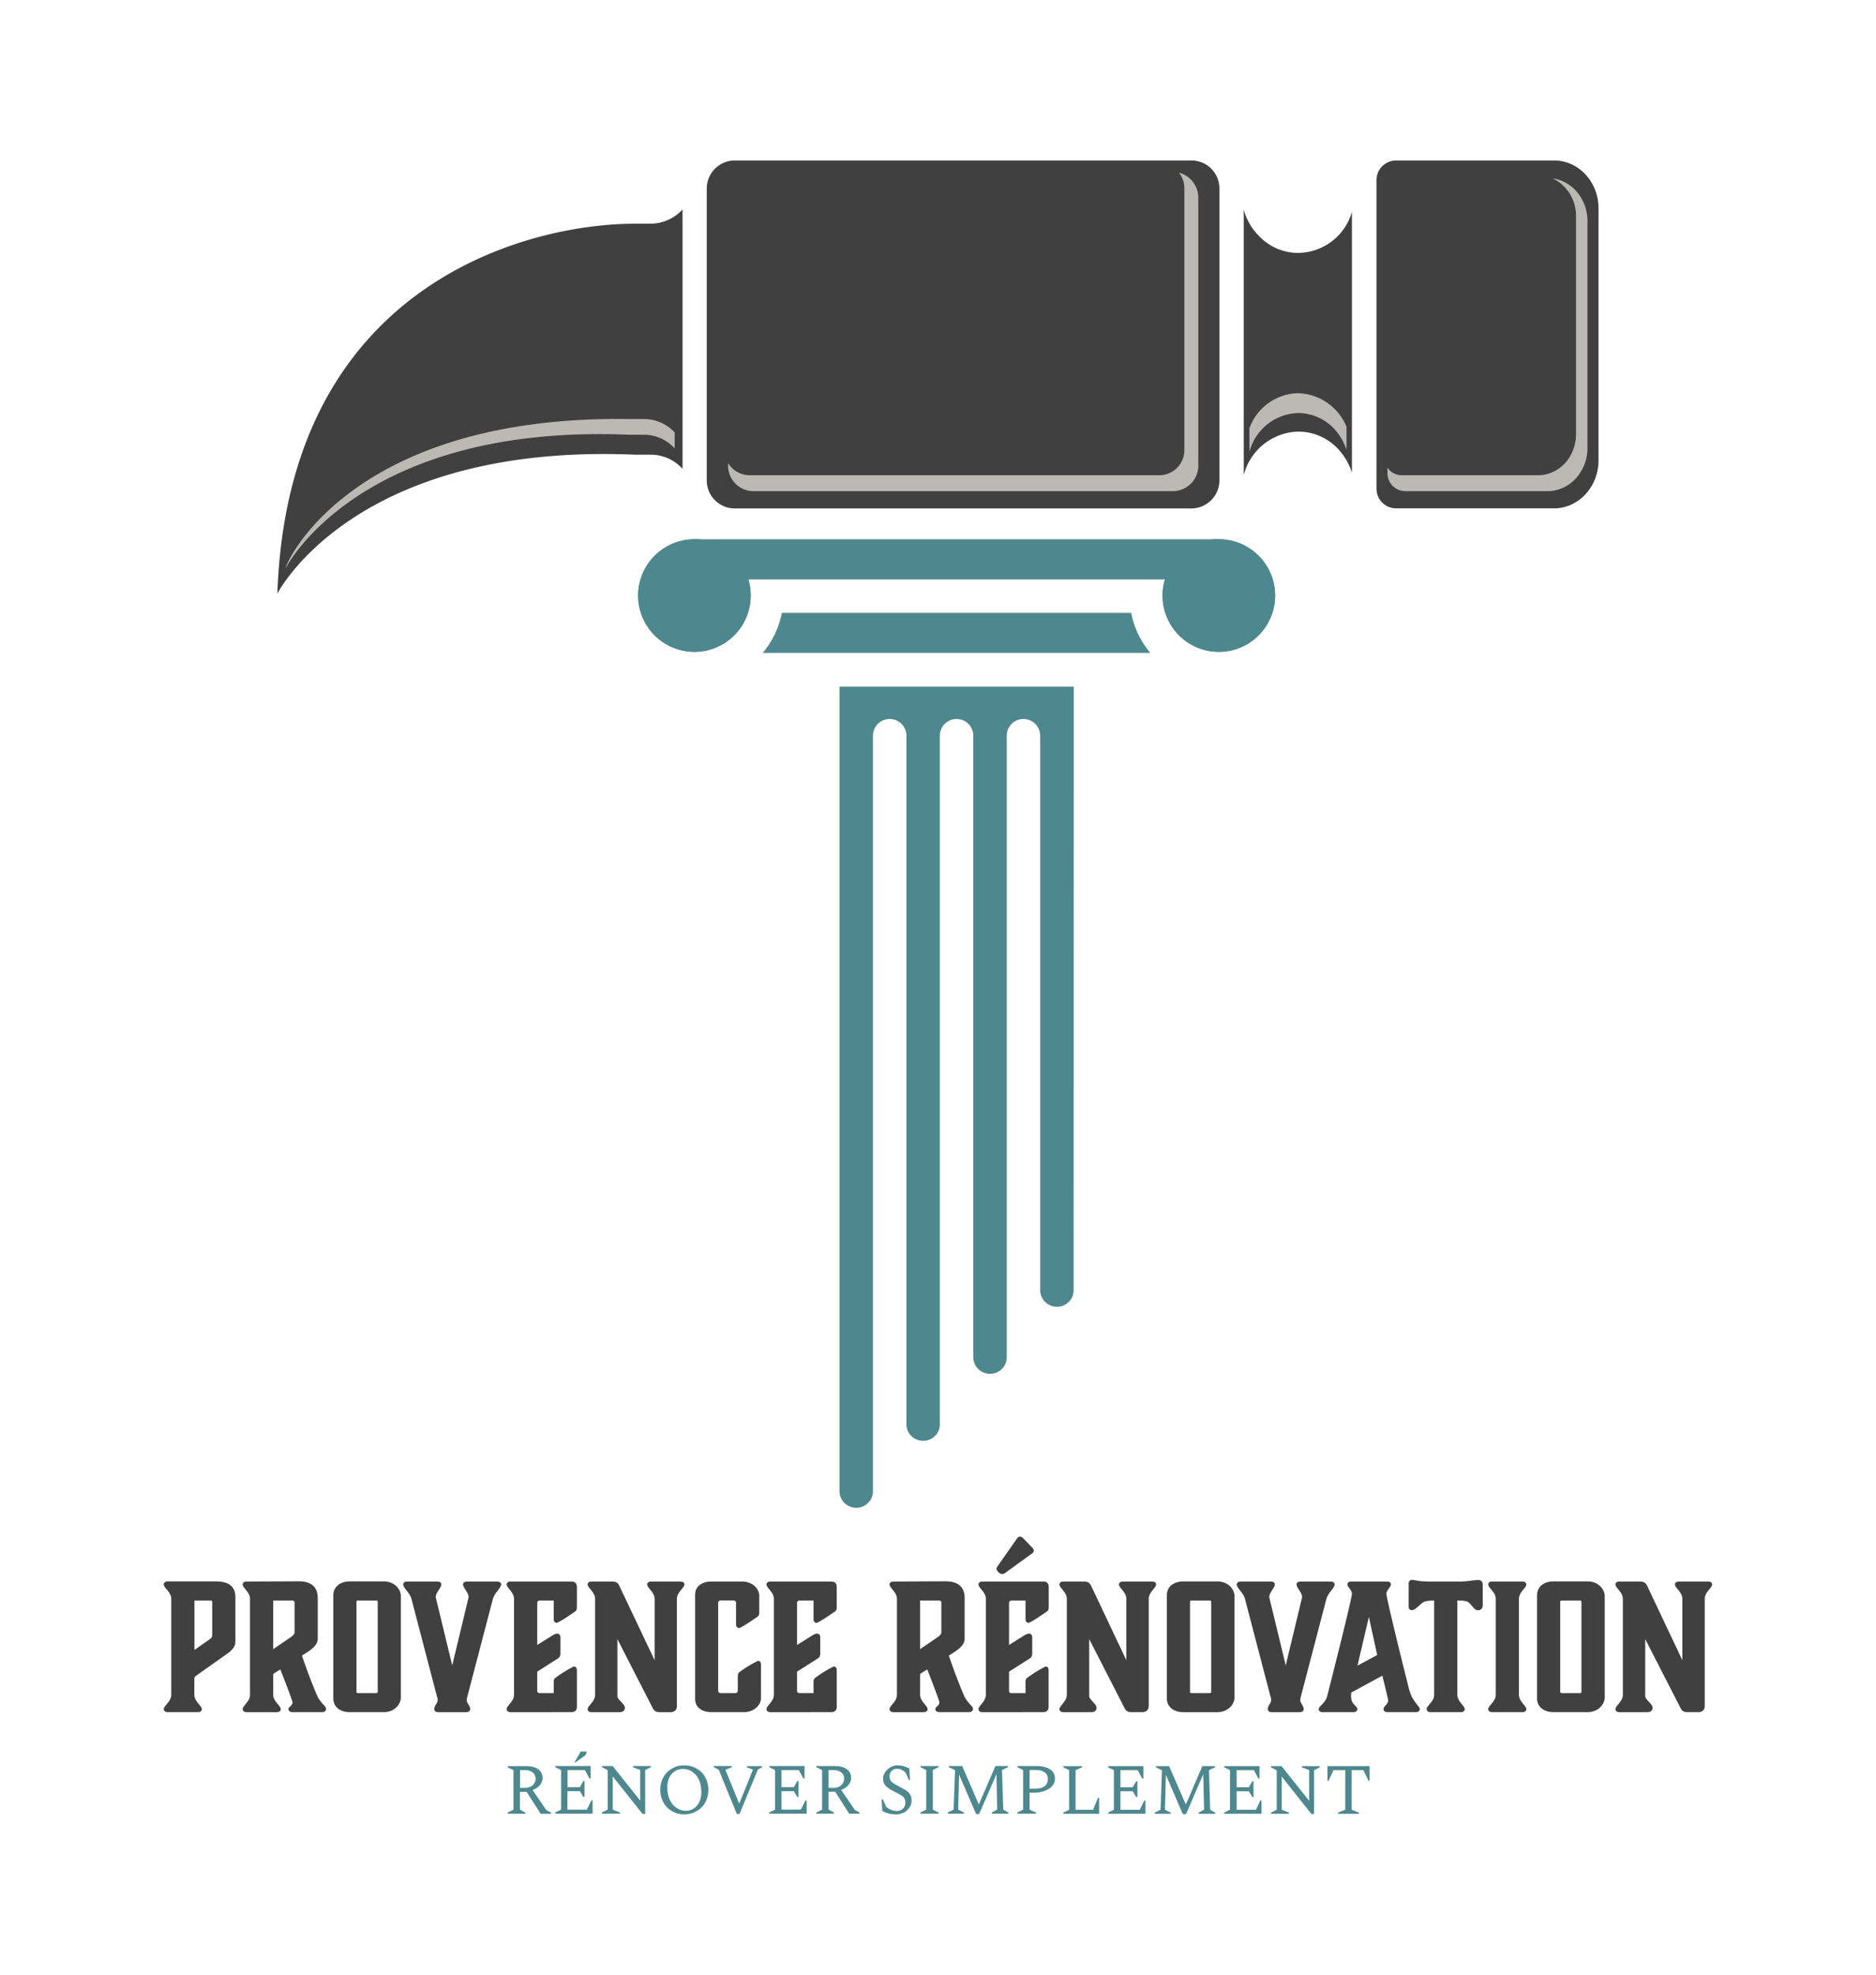 <?xml version="1.0" encoding="UTF-8"?>
<svg data-bbox="-0.426 0 17.117 17.117" viewBox="0 0 16.266 17.117" xmlns="http://www.w3.org/2000/svg" data-type="color">
    <g>
        <path fill="#ffffff" d="M16.691 0v17.117H-.426V0z" data-color="1"/>
        <path fill="#404040" d="M1.819 13.873c.02 0 .021.001.021.02v.281c0 .01-.003.021-.024.036l-.13.091v-.428m.031.967c.021 0 .033-.012.033-.025 0-.032-.065-.066-.065-.126v-.138q0-.016.015-.026l.278-.197q.063-.046.063-.098v-.383q.002-.138-.163-.14h-.425c-.021 0-.033.012-.033.026 0 .031.065.066.065.126v.83c0 .06-.065.094-.065.126 0 .013.012.025.033.025m1.08-.967q.022 0 .021.019v.255c0 .01-.003.023-.036.045l-.149.102v-.421m.384.832a5 5 0 0 1-.135-.355c.07-.044.137-.083.137-.147v-.353c0-.099-.063-.144-.164-.144l-.454.002c-.021 0-.033.011-.033.025 0 .031.064.066.064.126v.83c0 .06-.064.094-.064.126 0 .013.012.025.033.025h.264c.021 0 .033-.012.033-.025 0-.032-.065-.066-.065-.126v-.168q0-.014.006-.017l.056-.034s.105.268.105.284c0 .034-.035.038-.035.06 0 .014.014.026.035.026h.26c.016 0 .031-.012.031-.025 0-.033-.029-.03-.074-.11m.28.135h.295c.091 0 .148-.067.148-.129v-.874c0-.066-.058-.13-.148-.13h-.296c-.079 0-.142.043-.142.122v.89c0 .078.061.121.142.121m.059-.175v-.782a.01.01 0 0 1 .01-.01h.164a.01.01 0 0 1 .01.01v.782q0 .008-.01.01h-.164q-.01-.002-.01-.01m.687-.821c0-.042.048-.08.048-.111q0-.023-.033-.025h-.264c-.021 0-.033.011-.033.025 0 .031.059.073.072.127l.22.842a.1.1 0 0 1 .007.036c-.002.024-.03.048-.03.077 0 .013.012.025.033.025h.246c.02 0 .033-.012.033-.025 0-.029-.029-.053-.03-.077q0-.013.006-.036l.22-.841c.014-.055.072-.097.072-.128q0-.023-.033-.025h-.264q-.032.002-.033.025c0 .031.048.069.048.111l-.142.591m1.03.405q.053.001.051-.051v-.316c0-.017-.014-.029-.026-.029a1 1 0 0 0-.159.098c-.012.009-.016.016-.016.039v.094h-.123c-.01 0-.02-.008-.02-.018v-.168l.173-.11c.022-.013.028-.025.028-.05v-.139c0-.016-.01-.031-.028-.031a.1.1 0 0 0-.039.015l-.134.084v-.367c0-.01.01-.018.02-.018h.123v.165c0 .016.013.028.025.028.018 0 .135-.08.16-.098.011-.008.016-.016.016-.038v-.171c0-.037-.015-.051-.051-.051h-.525c-.021 0-.033.011-.033.025 0 .031.064.066.064.126v.83c0 .06-.064.094-.064.126 0 .013.012.025.033.025m.95 0c.024 0 .042-.015.042-.037 0-.035-.065-.071-.065-.102v-.494l.303.591c.014.027.024.042.065.042h.094c.033 0 .054-.021.054-.052v-.929c0-.06.065-.095.065-.126q0-.023-.033-.025h-.257q-.032.002-.033.025c0 .031.065.066.065.126v.531l-.302-.636c-.009-.021-.02-.046-.066-.046h-.18c-.021 0-.033.011-.033.025 0 .031.065.066.065.126v.83c0 .06-.065.094-.065.126 0 .013.012.025.033.025m1.47-.417c0-.016-.013-.028-.025-.028a1 1 0 0 0-.16.097c-.011.009-.016.017-.016.039v.124a.02.02 0 0 1-.02.02h-.13a.02.02 0 0 1-.02-.02v-.763c0-.01.01-.02.02-.02h.116c.01 0 .019.01.019.02v.19c0 .017.014.029.026.029.018 0 .135-.08.159-.098.012-.008.016-.016.016-.038v-.144c0-.062-.06-.123-.148-.123h-.266c-.081 0-.142.04-.142.115v.902c0 .075.061.115.142.115h.28c.092 0 .149-.064.149-.121m.606.121q.053.001.051-.051v-.316c0-.017-.014-.029-.026-.029a1 1 0 0 0-.159.098c-.012.009-.016.016-.016.039v.094h-.123c-.01 0-.02-.008-.02-.018v-.168l.173-.11c.022-.013.028-.025.028-.05v-.139c0-.016-.01-.031-.028-.031a.1.1 0 0 0-.039.015l-.134.084v-.367c0-.01.01-.018.02-.018h.123v.165c0 .016.013.028.025.028.018 0 .135-.08.16-.098.011-.008.016-.016.016-.038v-.171c0-.037-.015-.051-.051-.051h-.525q-.032.002-.033.025c0 .031.064.066.064.126v.83c0 .06-.064.094-.064.126 0 .013.012.025.033.025m1.463-.967q.021 0 .02.019v.255c0 .01-.002.023-.035.045l-.149.102v-.421m.384.832a5 5 0 0 1-.135-.355c.069-.044.137-.083.137-.147v-.353c0-.099-.063-.144-.164-.144l-.454.002q-.032.002-.033.025c0 .031.064.066.064.126v.83c0 .06-.064.094-.064.126 0 .013.012.025.033.025h.264c.02 0 .033-.012.033-.025 0-.032-.065-.066-.065-.126v-.168q0-.014.006-.017l.056-.034s.105.268.105.284c0 .034-.035.038-.035.06 0 .014.014.026.035.026h.259c.017 0 .032-.012.032-.025 0-.033-.029-.03-.074-.11m.68.135q.052.001.05-.051v-.316c0-.017-.013-.029-.025-.029a1 1 0 0 0-.159.098c-.012.009-.016.016-.016.039v.094h-.123q-.018-.001-.02-.018v-.168l.173-.11c.022-.013.028-.025.028-.05v-.139c0-.016-.01-.031-.028-.031a.1.1 0 0 0-.04.015l-.133.084v-.367q.002-.017.02-.018h.123v.165c0 .016.013.028.025.028.018 0 .135-.08.159-.098.012-.008.017-.016.017-.038v-.171c0-.037-.015-.051-.051-.051h-.525q-.032.002-.033.025c0 .031.064.066.064.126v.83c0 .06-.064.094-.064.126 0 .013.012.025.033.025m.435-1.378q.011-.008.012-.021a.04.04 0 0 0-.011-.024l-.084-.087q-.01-.01-.024-.011-.013 0-.024.012l-.172.245a.04.04 0 0 0-.008.022c0 .02.029.045.048.045a.05.05 0 0 0 .03-.012m.747 1.209c.024 0 .042-.015.042-.037 0-.035-.064-.071-.064-.102v-.494l.303.591c.013.027.024.042.064.042h.095c.033 0 .054-.021.054-.052v-.929c0-.06.064-.095.064-.126q0-.023-.033-.025h-.256q-.032.002-.033.025c0 .031.064.066.064.126v.531l-.301-.636c-.01-.021-.02-.046-.066-.046h-.18q-.032.002-.033.025c0 .031.064.066.064.126v.83c0 .06-.064.094-.064.126 0 .013.012.025.033.025m1.04 0h.296c.092 0 .149-.067.149-.129v-.874c0-.066-.059-.13-.149-.13h-.295c-.08 0-.143.043-.143.122v.89c0 .078.062.121.143.121m.058-.175v-.782a.01.01 0 0 1 .01-.01h.164a.01.01 0 0 1 .01.01v.782q0 .008-.01.01h-.163q-.01-.002-.011-.01m.687-.821c0-.042.048-.08.048-.111q0-.023-.033-.025h-.264q-.031.002-.033.025c0 .031.059.073.072.127l.22.842a.1.1 0 0 1 .007.036c-.002.024-.03.048-.03.077 0 .013.012.025.033.025h.246c.02 0 .033-.012.033-.025 0-.029-.029-.053-.03-.077q0-.013.006-.036l.22-.841c.014-.055.072-.097.072-.128q0-.023-.033-.025h-.264q-.032.002-.033.025c0 .031.048.069.048.111l-.142.591m.622.002.099-.422.072.33m.28.31c-.016-.06-.2-.796-.2-.842 0-.029.039-.06.039-.079q0-.025-.033-.026h-.311q-.032 0-.033.027c0 .018.039.049.039.078 0 .046-.204.847-.216.893-.013.053-.072.083-.072.107q0 .026.033.027h.267c.024 0 .035-.012.035-.027 0-.024-.054-.043-.054-.102v-.04l.271-.147s.05.202.05.213c0 .036-.04.052-.04.076 0 .015.011.027.035.027h.246q.032 0 .033-.027c0-.024-.064-.066-.088-.158m.414-.782c.093 0 .093.009.123.042.025.03.037.042.057.042.024 0 .04-.017.04-.041v-.183c0-.024-.016-.039-.04-.039l-.05.005a1 1 0 0 1-.093.009h-.276c-.106 0-.126-.014-.15-.014q-.034-.001-.033.034v.197q0 .029.027.031c.021 0 .035-.014.068-.043s.042-.04.126-.04v.816c0 .06-.065.094-.065.126 0 .013.012.025.033.025h.264c.021 0 .033-.012.033-.025 0-.032-.064-.066-.064-.126m.534-.83c0-.06.064-.095.064-.126q0-.023-.033-.025h-.264c-.021 0-.033.011-.033.025 0 .031.065.066.065.126v.83c0 .06-.065.094-.065.126 0 .013.012.025.033.025h.264c.021 0 .033-.012.033-.025 0-.032-.064-.066-.064-.126m.3.151h.295c.092 0 .149-.067.149-.129v-.874c0-.066-.059-.13-.149-.13h-.295c-.08 0-.143.043-.143.122v.89c0 .078.062.121.143.121m.058-.175v-.782a.01.01 0 0 1 .01-.01h.164a.01.01 0 0 1 .01.01v.782q0 .008-.01.01h-.163q-.01-.002-.011-.01m.76.175c.023 0 .041-.015.041-.037 0-.035-.064-.071-.064-.102v-.494l.303.591c.013.027.024.042.064.042h.095c.033 0 .054-.021.054-.052v-.929c0-.06.064-.095.064-.126q0-.023-.033-.025h-.256q-.032.002-.033.025c0 .031.064.066.064.126v.531l-.301-.636c-.01-.021-.02-.046-.066-.046h-.18c-.021 0-.033.011-.033.025 0 .031.064.066.064.126v.83c0 .06-.064.094-.064.126 0 .013.012.025.033.025" data-color="2"/>
        <path fill="#4e888f" d="M4.402 15.72v-.01l.05-.024v-.343l-.05-.025v-.01h.161q.066 0 .104.027.037.028.037.075 0 .035-.023.063-.024.028-.063.042l.118.173.042.023v.01h-.09l-.122-.19h-.058v.154l.047.026v.01zm.147-.378h-.04v.154h.044q.039 0 .065-.022t.026-.057-.026-.055-.07-.02m.267.378v-.01l.05-.025v-.343l-.05-.025v-.01h.306v.108h-.01l-.04-.073h-.15v.148h.107l.03-.052h.01v.137h-.01l-.03-.05H4.92v.16h.168l.04-.08h.01v.115zm.166-.444.054-.095h.051q0 .01-.003.02-.004.01-.017.02l-.078.055zm.238.444v-.01l.05-.025v-.342l-.049-.026v-.01h.092l.239.3v-.266l-.063-.024v-.01h.156v.01l-.05.025v.38h-.023l-.258-.325v.288l.063.025v.01zm.714.006q-.045 0-.083-.016-.037-.016-.066-.044-.028-.029-.043-.068-.016-.038-.016-.085 0-.046.016-.085.015-.038.043-.067.029-.028.066-.044t.083-.016.083.016.067.044q.028.029.043.067.016.04.016.085 0 .047-.016.085-.015.04-.043.068-.029.028-.067.044t-.083.016m.013-.031q.04 0 .07-.02t.048-.057.017-.085q0-.06-.02-.106-.022-.045-.058-.07t-.08-.025q-.04 0-.071.02-.031.019-.049.055-.017.036-.017.086 0 .06.021.106t.058.07q.036.026.081.026m.443.028-.157-.384-.043-.022v-.01h.156v.01l-.054.023v.003l.117.287h.003l.117-.29v-.002l-.052-.02v-.01h.132v.01l-.036.018-.16.387zm.281-.003v-.01l.05-.025v-.343l-.05-.025v-.01h.306v.108h-.01l-.04-.073h-.15v.148h.107l.03-.052h.01v.137h-.01l-.03-.05h-.107v.16h.168l.04-.08h.01v.115zm.408 0v-.01l.05-.025v-.343l-.05-.025v-.01h.16q.066 0 .104.027.038.028.038.075 0 .035-.024.063-.023.028-.063.042l.119.173.041.023v.01h-.09l-.121-.19h-.058v.154l.047.026v.01zm.146-.378h-.04v.154h.044q.04 0 .065-.022t.026-.057-.025-.055-.07-.02m.547.384q-.038 0-.065-.007t-.056-.022l-.006-.102h.01l.03.066q.023.019.044.027t.043.009q.037 0 .058-.02t.021-.052q0-.028-.012-.043-.012-.016-.035-.028l-.054-.028q-.03-.015-.05-.03t-.031-.033-.011-.048q0-.02.01-.041.01-.02.028-.037t.04-.026q.023-.01.046-.01.029 0 .053.007.025.007.05.02l.007.1h-.01l-.03-.066q-.021-.017-.037-.024t-.038-.007q-.027 0-.045.019-.018.018-.018.046 0 .032.02.05.019.017.06.037l.063.035q.024.016.036.037t.012.052-.013.052-.032.037-.043.022q-.023.008-.045.008m.21-.006v-.01l.05-.025v-.343l-.05-.025v-.01h.157v.01l-.05.025v.343l.05.025v.01zm.237 0v-.01l.05-.025.013-.342-.054-.026v-.01h.116l.144.333.144-.333h.11v.01l-.053.025.011.343.044.025v.01H8.6v-.01l.046-.025-.006-.308-.15.346h-.027l-.147-.341-.008.303.05.025v.01zm.603 0v-.01l.05-.025v-.343l-.05-.025v-.01h.162q.074 0 .119.027t.045.085q0 .034-.024.061-.023.027-.064.042-.04.016-.09.016h-.042v.147l.056.025v.01zm.106-.378v.161h.053q.05 0 .078-.022t.028-.057q0-.044-.029-.063-.028-.02-.081-.02zm.293.379v-.01l.05-.025v-.343l-.05-.025v-.01h.162v.01l-.056.025v.343h.152l.042-.104h.01v.139zm.388 0v-.01l.05-.025v-.343l-.05-.025v-.01h.306v.108h-.01l-.039-.073h-.15v.148h.106l.031-.052h.01v.137h-.01l-.031-.05h-.106v.16h.168l.039-.08h.01v.115zm.405 0v-.01l.05-.025.012-.342-.053-.026v-.01h.115l.145.333.143-.333h.11v.01l-.052.025.01.343.044.025v.01h-.144v-.01l.047-.025-.007-.308-.149.346h-.028l-.147-.341-.008.303.05.025v.01zm.602 0v-.01l.05-.025v-.343l-.05-.025v-.01h.306v.108h-.01l-.039-.073h-.15v.148h.106l.031-.052h.01v.137h-.01l-.031-.05h-.106v.16h.168l.038-.08h.01v.115zm.405 0v-.01l.05-.025v-.342l-.05-.026v-.01h.092l.239.3v-.266l-.063-.024v-.01h.156v.01l-.05.025v.38h-.023l-.258-.325v.288l.063.025v.01zm.582 0v-.01l.062-.025v-.343h-.102l-.042.091h-.01v-.126h.365v.126h-.01l-.043-.091h-.102v.343l.063.025v.01z" data-color="3"/>
        <g clip-path="url(#596cb452-2994-492e-bcc9-e7c9a341f82b)" transform="translate(1.39 13.319)">
            <g clip-path="url(#ad2de695-521a-40af-bc40-278c1519a7de)">
                <path fill="#4e888f" d="M9.666-8.157a.488.488 0 1 1-.976 0 .488.488 0 0 1 .976 0" data-color="3"/>
            </g>
            <g clip-path="url(#ad2de695-521a-40af-bc40-278c1519a7de)">
                <path fill="#4e888f" d="M5.119-8.157a.488.488 0 1 1-.976 0 .488.488 0 0 1 .976 0" data-color="3"/>
            </g>
            <g clip-path="url(#ad2de695-521a-40af-bc40-278c1519a7de)">
                <path fill="#4e888f" d="M8.585-7.66H5.223a.76.76 0 0 0 .166-.347h3.029c.025.13.084.25.167.348" data-color="3"/>
            </g>
            <g clip-path="url(#ad2de695-521a-40af-bc40-278c1519a7de)">
                <path fill="#4e888f" d="M8.92-8.297H4.89l-.258-.348h4.547Z" data-color="3"/>
            </g>
            <g clip-path="url(#ad2de695-521a-40af-bc40-278c1519a7de)">
                <path fill="#4e888f" d="M9.666-8.157a.488.488 0 1 1-.976 0 .488.488 0 0 1 .976 0" data-color="3"/>
            </g>
            <g clip-path="url(#ad2de695-521a-40af-bc40-278c1519a7de)">
                <path fill="#4e888f" d="M5.119-8.157a.488.488 0 1 1-.976 0 .488.488 0 0 1 .976 0" data-color="3"/>
            </g>
            <g clip-path="url(#ad2de695-521a-40af-bc40-278c1519a7de)">
                <path fill="#4e888f" d="M7.92-7.368H5.889v6.972c0 .13.156.195.248.103a.14.14 0 0 0 .042-.103v-6.546a.145.145 0 1 1 .29 0v5.966c0 .13.156.194.248.103a.14.14 0 0 0 .042-.103v-5.966a.145.145 0 1 1 .29 0v5.385c0 .13.156.194.248.103a.14.14 0 0 0 .042-.103v-5.385a.145.145 0 1 1 .29 0v4.804c0 .13.156.194.248.103a.14.14 0 0 0 .042-.103z" data-color="3"/>
            </g>
            <g clip-path="url(#ad2de695-521a-40af-bc40-278c1519a7de)">
                <path fill="#404040" d="M4.528-11.503v2.248a.37.37 0 0 0-.277-.123h-.137C1.691-9.48 1.026-8.193 1.015-8.174c.092-2.678 2.163-3.206 3.1-3.206h.136a.38.38 0 0 0 .27-.116z" data-color="2"/>
            </g>
            <g clip-path="url(#ad2de695-521a-40af-bc40-278c1519a7de)">
                <path fill="#bab9b4" d="M4.46-9.572v.14a.36.36 0 0 0-.267-.119h-.13c-2.329-.096-2.968 1.139-2.976 1.158 0-.054.58-1.329 2.977-1.294h.13c.105 0 .197.044.265.115" data-color="4"/>
            </g>
            <g clip-path="url(#ad2de695-521a-40af-bc40-278c1519a7de)">
                <path fill="#404040" d="M9.183-11.685v2.53c0 .134-.11.243-.244.243H4.981a.243.243 0 0 1-.243-.243v-2.53c0-.134.109-.243.243-.243h3.958c.137 0 .244.109.244.243" data-color="2"/>
            </g>
            <g clip-path="url(#ad2de695-521a-40af-bc40-278c1519a7de)">
                <path fill="#bab9b4" d="M9-11.605v2.322c0 .123-.1.221-.221.221H5.145a.22.22 0 0 1-.222-.221v-.022a.22.22 0 0 0 .187.105h3.551a.217.217 0 0 0 .218-.218v-2.27a.22.22 0 0 0-.046-.134.224.224 0 0 1 .167.217" data-color="4"/>
            </g>
            <g clip-path="url(#ad2de695-521a-40af-bc40-278c1519a7de)">
                <path fill="#404040" d="M10.332-11.483v2.26a.55.55 0 0 0-.116-.2.47.47 0 0 0-.35-.155.5.5 0 0 0-.472.378v-2.303a.5.5 0 0 0 .123.22c.09.098.212.156.349.156a.49.49 0 0 0 .466-.356" data-color="2"/>
            </g>
            <g clip-path="url(#ad2de695-521a-40af-bc40-278c1519a7de)">
                <path fill="#bab9b4" d="M10.285-9.62v.201a.5.5 0 0 0-.104-.18.43.43 0 0 0-.314-.14.45.45 0 0 0-.424.338v-.206a.46.46 0 0 1 .424-.304.47.47 0 0 1 .418.291" data-color="4"/>
            </g>
            <g clip-path="url(#ad2de695-521a-40af-bc40-278c1519a7de)">
                <path fill="#404040" d="M12.47-11.514v2.186c0 .228-.173.415-.385.415h-1.37a.17.17 0 0 1-.17-.17v-2.675a.17.17 0 0 1 .17-.17h1.37c.212 0 .385.185.385.414" data-color="2"/>
            </g>
            <g clip-path="url(#ad2de695-521a-40af-bc40-278c1519a7de)">
                <path fill="#bab9b4" d="M12.374-11.403v1.967c0 .207-.155.374-.346.374h-1.233a.155.155 0 0 1-.155-.154v-.05c.026.04.072.066.123.066h1.182c.185 0 .33-.16.33-.357v-1.886a.36.36 0 0 0-.202-.33c.17.024.301.18.301.37" data-color="4"/>
            </g>
        </g>
        <defs>
            <clipPath id="596cb452-2994-492e-bcc9-e7c9a341f82b">
                <path d="M1.015-11.928H12.47V-.25H1.015Z"/>
            </clipPath>
            <clipPath id="ad2de695-521a-40af-bc40-278c1519a7de">
                <path d="M1.015-11.928H12.47V-.25H1.015Z"/>
            </clipPath>
        </defs>
    </g>
</svg>

